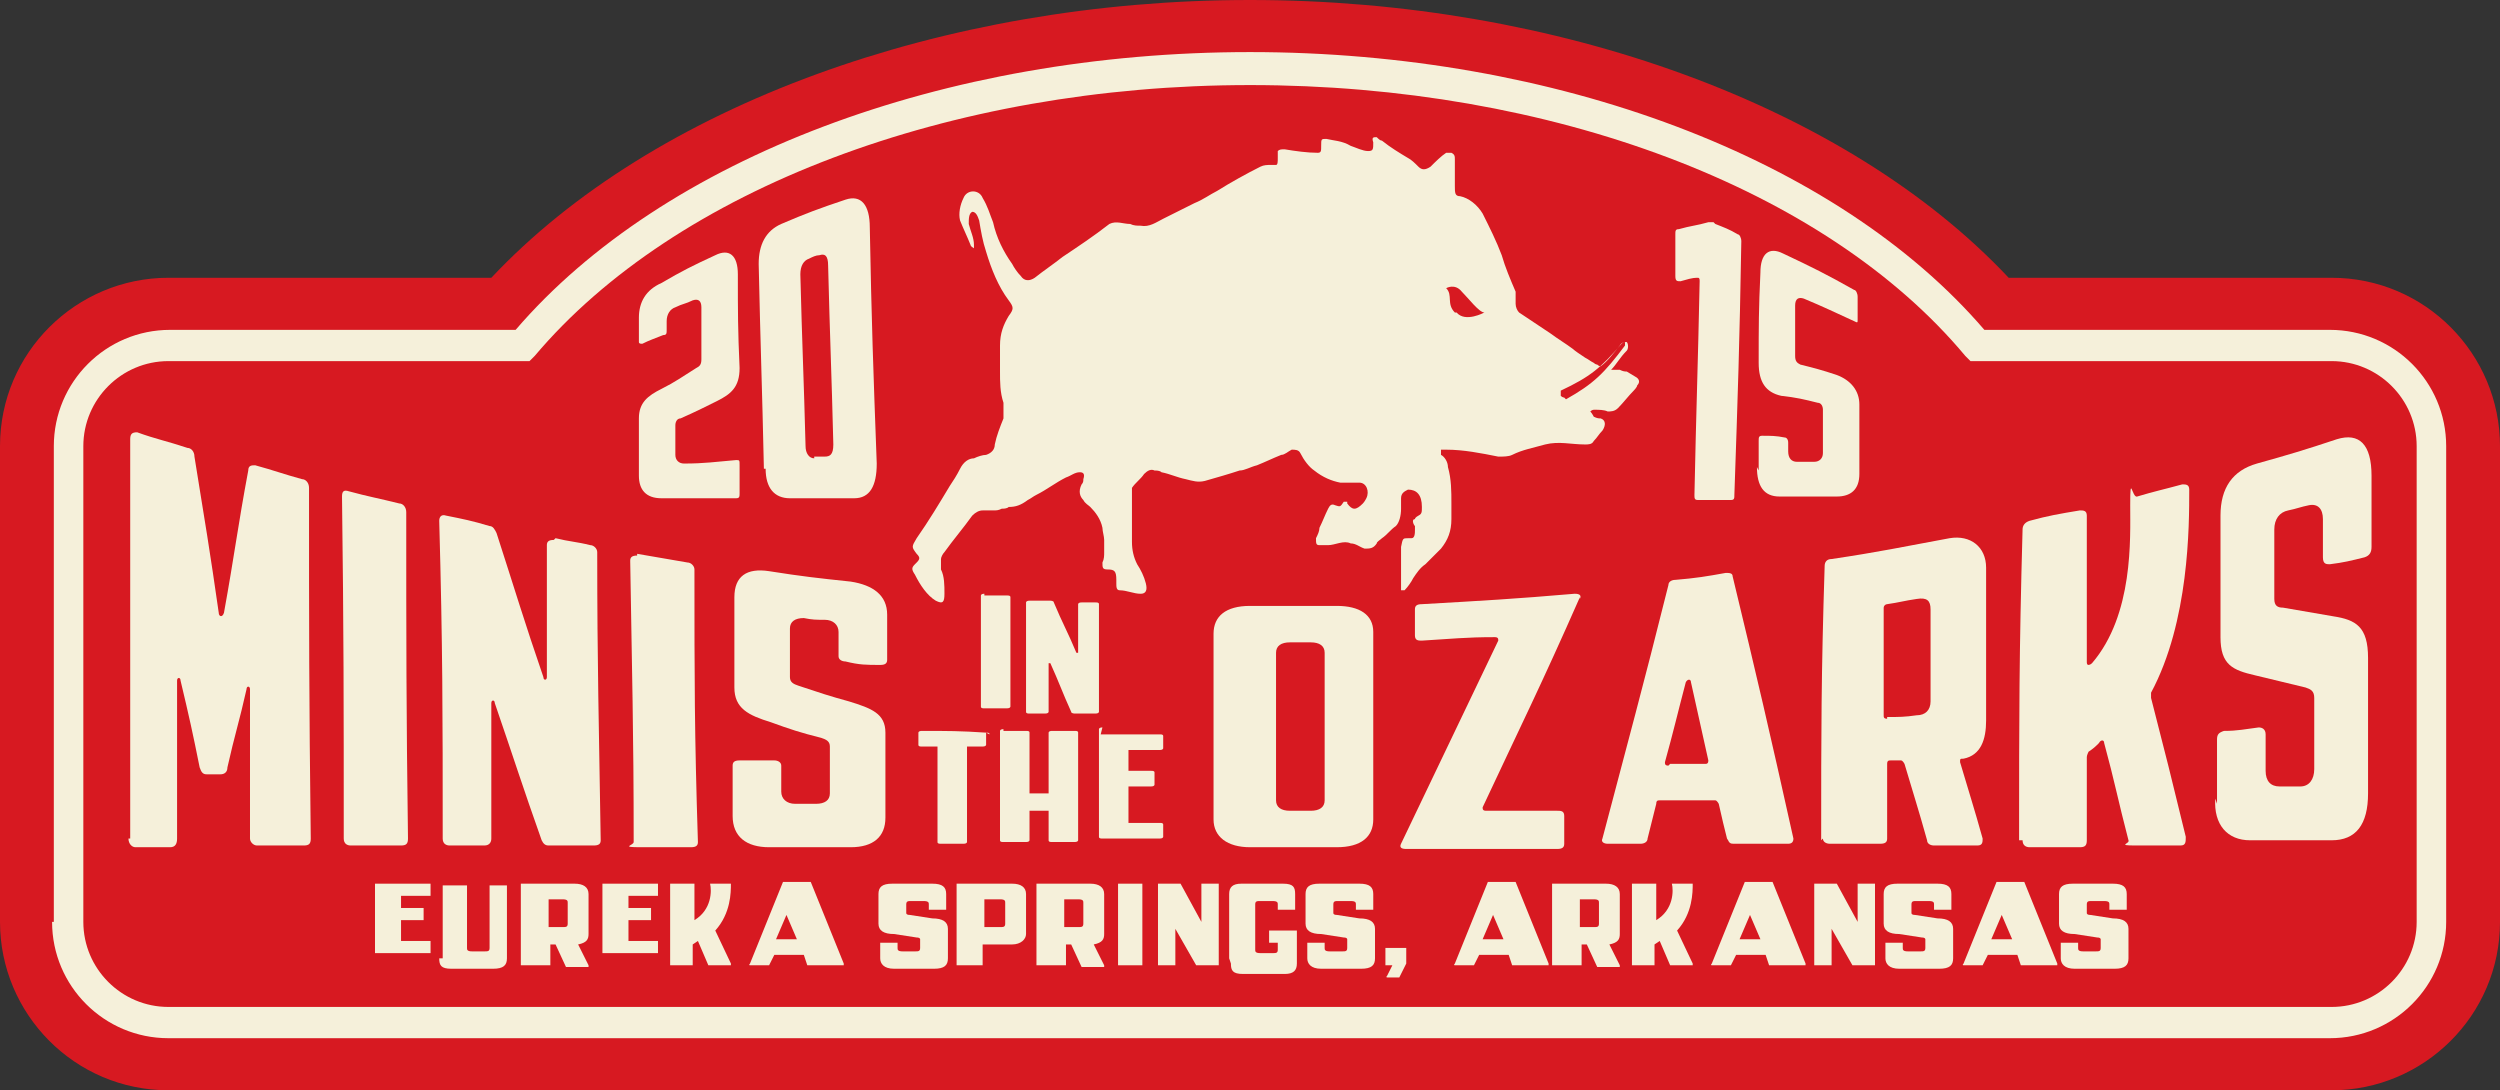 <?xml version="1.0" encoding="UTF-8"?>
<svg id="Layer_1" data-name="Layer 1" xmlns="http://www.w3.org/2000/svg" version="1.1" viewBox="0 0 144 62.8">
  <rect x="0" y="0" width="144" height="62.8" fill="#333333" stroke="none"/>
  <defs>
    <style>
      .cls-1 {
        fill: #f5f0da;
      }

      .cls-1, .cls-2 {
        stroke-width: 0px;
      }

      .cls-2 {
        fill: #d71921;
      }
    </style>
  </defs>
  <g>
    <path class="cls-2" d="M134.3,16.9h-19C106.2,7.1,89.8,1,72,1s-34.2,6.1-43.3,16H9.7c-4.8,0-8.7,3.9-8.7,8.7v27.4c0,4.8,3.9,8.7,8.7,8.7h124.6c4.8,0,8.7-3.9,8.7-8.7v-27.4c0-4.8-3.9-8.7-8.7-8.7Z"/>
    <path class="cls-2" d="M134.3,62.8H9.7c-5.4,0-9.7-4.4-9.7-9.7v-27.4c0-5.4,4.4-9.7,9.7-9.7h18.6C37.6,6.1,54.3,0,72,0s34.4,6.1,43.7,16h18.6c5.4,0,9.7,4.4,9.7,9.7v27.4c0,5.4-4.4,9.7-9.7,9.7ZM9.7,17.9c-4.3,0-7.7,3.5-7.7,7.7v27.4c0,4.3,3.5,7.7,7.7,7.7h124.6c4.3,0,7.7-3.5,7.7-7.7v-27.4c0-4.3-3.5-7.7-7.7-7.7h-19.4l-.3-.3C105.7,8,89.4,2,72,2s-33.7,6-42.5,15.6l-.3.3H9.7Z"/>
  </g>
  <g>
    <path class="cls-1" d="M21.6,50.9h3.2c0,0,0,0,0,0v.7c0,0,0,0,0,0h-1.7s0,0,0,0v.7s0,0,0,0h1.3c0,0,0,0,0,0v.7c0,0,0,0,0,0h-1.3s0,0,0,0v1.2s0,0,0,0h1.7c0,0,0,0,0,0v.7c0,0,0,0,0,0h-3.2c0,0,0,0,0,0v-4.7c0,0,0,0,0,0Z"/>
    <path class="cls-1" d="M25.5,55.2v-4.2c0,0,0,0,0,0h1.4c0,0,0,0,0,0v3.6c0,.1,0,.2.3.2h.7c.2,0,.3,0,.3-.2v-3.6c0,0,0,0,0,0h1c0,0,0,0,0,0v4.2c0,.4-.2.6-.8.6h-2.4c-.6,0-.7-.2-.7-.6Z"/>
    <path class="cls-1" d="M30,55.6v-4.7c0,0,0,0,0,0h3.1c.5,0,.8.2.8.6v2.3c0,.3-.1.5-.6.6,0,0,0,0,0,0l.6,1.2c0,0,0,.1,0,.1h-1.2s0,0-.1,0l-.6-1.3s0,0,0,0h-.3s0,0,0,0v1.2c0,0,0,0,0,0h-1.4c0,0,0,0,0,0ZM31.6,53.4h.8c.2,0,.3,0,.3-.2v-1.2c0-.1,0-.2-.3-.2h-.8s0,0,0,0v1.5s0,0,0,0Z"/>
    <path class="cls-1" d="M34.7,50.9h3.2c0,0,0,0,0,0v.7c0,0,0,0,0,0h-1.7s0,0,0,0v.7s0,0,0,0h1.3c0,0,0,0,0,0v.7c0,0,0,0,0,0h-1.3s0,0,0,0v1.2s0,0,0,0h1.7c0,0,0,0,0,0v.7c0,0,0,0,0,0h-3.2c0,0,0,0,0,0v-4.7c0,0,0,0,0,0Z"/>
    <path class="cls-1" d="M38.6,55.6v-4.7c0,0,0,0,0,0h1.4c0,0,0,0,0,0v2.1s0,0,0,0,0,0,0,0c1-.6,1-1.7.9-2.1,0,0,0,0,0,0h1.2c0,0,0,0,0,0,0,.5,0,1.7-.9,2.7,0,0,0,0,0,0l.9,1.9c0,0,0,.1,0,.1h-1.2c0,0,0,0-.1,0l-.6-1.4s0,0,0,0l-.3.2s0,0,0,0v1.2c0,0,0,0,0,0h-1.4c0,0,0,0,0,0Z"/>
    <path class="cls-1" d="M46.5,55.6l-.2-.6s0,0,0,0h-1.7s0,0,0,0l-.3.6s0,0-.1,0h-1c0,0-.1,0,0-.1l1.9-4.7c0,0,0,0,.1,0h1.4c0,0,0,0,.1,0l1.9,4.7c0,0,0,.1,0,.1h-1.6c0,0,0,0-.1,0ZM44.7,54.1h1.2s0,0,0,0l-.6-1.4s0,0,0,0l-.6,1.4s0,0,0,0Z"/>
    <path class="cls-1" d="M50.7,55.1v-.8c0,0,0,0,0,0h1c0,0,0,0,0,0v.3c0,.1,0,.2.3.2h.7c.2,0,.3,0,.3-.2v-.5c0,0,0-.1-.2-.1l-1.3-.2c-.6,0-.9-.2-.9-.6v-1.7c0-.4.2-.6.8-.6h2.3c.6,0,.8.2.8.6v.9c0,0,0,0,0,0h-1c0,0,0,0,0,0v-.3c0-.1,0-.2-.3-.2h-.7c-.2,0-.3,0-.3.2v.5c0,0,0,.1.2.1l1.3.2c.6,0,.9.2.9.6v1.7c0,.4-.2.6-.8.6h-2.3c-.6,0-.8-.3-.8-.6Z"/>
    <path class="cls-1" d="M55.1,55.6v-4.7c0,0,0,0,0,0h3.2c.5,0,.8.2.8.6v2.3c0,.3-.3.6-.8.6h-1.7s0,0,0,0v1.2c0,0,0,0,0,0h-1.4c0,0,0,0,0,0ZM56.7,53.4h.9c.2,0,.3,0,.3-.2v-1.2c0-.1,0-.2-.3-.2h-.9s0,0,0,0v1.5s0,0,0,0Z"/>
    <path class="cls-1" d="M59.7,55.6v-4.7c0,0,0,0,0,0h3.1c.5,0,.8.2.8.6v2.3c0,.3-.1.5-.6.6,0,0,0,0,0,0l.6,1.2c0,0,0,.1,0,.1h-1.2s0,0-.1,0l-.6-1.3s0,0,0,0h-.3s0,0,0,0v1.2c0,0,0,0,0,0h-1.4c0,0,0,0,0,0ZM61.3,53.4h.8c.2,0,.3,0,.3-.2v-1.2c0-.1,0-.2-.3-.2h-.8s0,0,0,0v1.5s0,0,0,0Z"/>
    <path class="cls-1" d="M64.4,50.9h1.4c0,0,0,0,0,0v4.7c0,0,0,0,0,0h-1.4c0,0,0,0,0,0v-4.7c0,0,0,0,0,0Z"/>
    <path class="cls-1" d="M69.2,50.9h1c0,0,0,0,0,0v4.7c0,0,0,0,0,0h-1.2s0,0-.1,0l-1.2-2.1s0,0,0,0v2.1c0,0,0,0,0,0h-1c0,0,0,0,0,0v-4.7c0,0,0,0,0,0h1.2s0,0,.1,0l1.2,2.2s0,0,0,0v-2.1c0,0,0,0,0,0Z"/>
    <path class="cls-1" d="M70.8,55.2v-3.7c0-.4.2-.6.7-.6h2.4c.6,0,.7.2.7.6v.9c0,0,0,0,0,0h-1c0,0,0,0,0,0v-.3c0-.1,0-.2-.3-.2h-.7c-.2,0-.3,0-.3.2v2.6c0,.1,0,.2.3.2h.7c.2,0,.3,0,.3-.2v-.4s0,0,0,0h-.5c0,0,0,0,0,0v-.7c0,0,0,0,0,0h1.6c0,0,0,0,0,0v1.9c0,.4-.2.6-.7.6h-2.4c-.6,0-.7-.2-.7-.6Z"/>
    <path class="cls-1" d="M75.3,55.1v-.8c0,0,0,0,0,0h1c0,0,0,0,0,0v.3c0,.1,0,.2.3.2h.7c.2,0,.3,0,.3-.2v-.5c0,0,0-.1-.2-.1l-1.3-.2c-.6,0-.9-.2-.9-.6v-1.7c0-.4.2-.6.8-.6h2.3c.6,0,.8.2.8.6v.9c0,0,0,0,0,0h-1c0,0,0,0,0,0v-.3c0-.1,0-.2-.3-.2h-.7c-.2,0-.3,0-.3.2v.5c0,0,0,.1.2.1l1.3.2c.6,0,.9.2.9.6v1.7c0,.4-.2.6-.8.6h-2.3c-.6,0-.8-.3-.8-.6Z"/>
    <path class="cls-1" d="M79.8,54.6h1.2c0,0,0,0,0,0v.8s0,0,0,.1l-.4.8s0,0-.1,0h-.6c0,0-.1,0,0-.1l.3-.6s0,0,0,0h-.4c0,0,0,0,0,0v-1c0,0,0,0,0,0Z"/>
    <path class="cls-1" d="M87.1,55.6l-.2-.6s0,0,0,0h-1.7s0,0,0,0l-.3.6s0,0-.1,0h-1c0,0-.1,0,0-.1l1.9-4.7c0,0,0,0,.1,0h1.4c0,0,0,0,.1,0l1.9,4.7c0,0,0,.1,0,.1h-1.6c0,0,0,0-.1,0ZM85.4,54.1h1.2s0,0,0,0l-.6-1.4s0,0,0,0l-.6,1.4s0,0,0,0Z"/>
    <path class="cls-1" d="M89.4,55.6v-4.7c0,0,0,0,0,0h3.1c.5,0,.8.2.8.6v2.3c0,.3-.1.5-.6.6,0,0,0,0,0,0l.6,1.2c0,0,0,.1,0,.1h-1.2s0,0-.1,0l-.6-1.3s0,0,0,0h-.3s0,0,0,0v1.2c0,0,0,0,0,0h-1.4c0,0,0,0,0,0ZM91,53.4h.8c.2,0,.3,0,.3-.2v-1.2c0-.1,0-.2-.3-.2h-.8s0,0,0,0v1.5s0,0,0,0Z"/>
    <path class="cls-1" d="M94,55.6v-4.7c0,0,0,0,0,0h1.4c0,0,0,0,0,0v2.1s0,0,0,0,0,0,0,0c1-.6,1-1.7.9-2.1,0,0,0,0,0,0h1.2c0,0,0,0,0,0,0,.5,0,1.7-.9,2.7,0,0,0,0,0,0l.9,1.9c0,0,0,.1,0,.1h-1.2c0,0,0,0-.1,0l-.6-1.4s0,0,0,0l-.3.2s0,0,0,0v1.2c0,0,0,0,0,0h-1.4c0,0,0,0,0,0Z"/>
    <path class="cls-1" d="M101.9,55.6l-.2-.6s0,0,0,0h-1.7s0,0,0,0l-.3.6s0,0-.1,0h-1c0,0-.1,0,0-.1l1.9-4.7c0,0,0,0,.1,0h1.4c0,0,0,0,.1,0l1.9,4.7c0,0,0,.1,0,.1h-1.6c0,0,0,0-.1,0ZM100.2,54.1h1.2s0,0,0,0l-.6-1.4s0,0,0,0l-.6,1.4s0,0,0,0Z"/>
    <path class="cls-1" d="M107,50.9h1c0,0,0,0,0,0v4.7c0,0,0,0,0,0h-1.2s0,0-.1,0l-1.2-2.1s0,0,0,0v2.1c0,0,0,0,0,0h-1c0,0,0,0,0,0v-4.7c0,0,0,0,0,0h1.2s0,0,.1,0l1.2,2.2s0,0,0,0v-2.1c0,0,0,0,0,0Z"/>
    <path class="cls-1" d="M108.6,55.1v-.8c0,0,0,0,0,0h1c0,0,0,0,0,0v.3c0,.1,0,.2.3.2h.7c.2,0,.3,0,.3-.2v-.5c0,0,0-.1-.2-.1l-1.3-.2c-.6,0-.9-.2-.9-.6v-1.7c0-.4.2-.6.8-.6h2.3c.6,0,.8.2.8.6v.9c0,0,0,0,0,0h-1c0,0,0,0,0,0v-.3c0-.1,0-.2-.3-.2h-.7c-.2,0-.3,0-.3.2v.5c0,0,0,.1.2.1l1.3.2c.6,0,.9.2.9.6v1.7c0,.4-.2.6-.8.6h-2.3c-.6,0-.8-.3-.8-.6Z"/>
    <path class="cls-1" d="M116.4,55.6l-.2-.6s0,0,0,0h-1.7s0,0,0,0l-.3.6s0,0-.1,0h-1c0,0-.1,0,0-.1l1.9-4.7c0,0,0,0,.1,0h1.4c0,0,0,0,.1,0l1.9,4.7c0,0,0,.1,0,.1h-1.6c0,0,0,0-.1,0ZM114.7,54.1h1.2s0,0,0,0l-.6-1.4s0,0,0,0l-.6,1.4s0,0,0,0Z"/>
    <path class="cls-1" d="M118.7,55.1v-.8c0,0,0,0,0,0h1c0,0,0,0,0,0v.3c0,.1,0,.2.3.2h.7c.2,0,.3,0,.3-.2v-.5c0,0,0-.1-.2-.1l-1.3-.2c-.6,0-.9-.2-.9-.6v-1.7c0-.4.2-.6.8-.6h2.3c.6,0,.8.2.8.6v.9c0,0,0,0,0,0h-1c0,0,0,0,0,0v-.3c0-.1,0-.2-.3-.2h-.7c-.2,0-.3,0-.3.2v.5c0,0,0,.1.2.1l1.3.2c.6,0,.9.2.9.6v1.7c0,.4-.2.6-.8.6h-2.3c-.6,0-.8-.3-.8-.6Z"/>
  </g>
  <g>
    <g>
      <path class="cls-1" d="M7.5,48.3v-23c0-.3.1-.4.4-.4,1.1.4,1.7.5,2.9.9.2,0,.4.2.4.5.6,3.7.9,5.5,1.4,9,0,.2.2.3.3,0,.6-3.3.8-5,1.4-8.2,0-.3.2-.3.4-.3,1.1.3,1.6.5,2.7.8.2,0,.4.2.4.5,0,8.1,0,12.1.1,20.2,0,.3-.1.4-.4.4h-2.7c-.2,0-.4-.2-.4-.4,0-3.4,0-5.1,0-8.6,0-.2-.2-.2-.2,0-.4,1.8-.7,2.7-1.1,4.5,0,.3-.2.4-.4.4-.3,0-.5,0-.8,0-.2,0-.3-.1-.4-.4-.4-2-.6-2.9-1.1-5,0-.2-.2-.2-.2,0,0,3.7,0,5.5,0,9.1,0,.3-.1.5-.4.5h-2c-.2,0-.4-.2-.4-.5Z"/>
      <path class="cls-1" d="M20.1,28.3c1.1.3,1.7.4,2.9.7.2,0,.4.2.4.5,0,7.5,0,11.3.1,18.8,0,.3-.1.4-.4.4h-2.9c-.2,0-.4-.1-.4-.4,0-7.9,0-11.8-.1-19.7,0-.3.1-.4.4-.3Z"/>
      <path class="cls-1" d="M32,31c.8.2,1.2.2,2,.4.2,0,.4.2.4.4,0,6.6.1,10,.2,16.6,0,.2-.1.3-.4.3h-2.6c-.2,0-.3-.1-.4-.3-1.1-3.1-1.6-4.7-2.7-7.9,0-.2-.2-.2-.2,0,0,3.1,0,4.7,0,7.8,0,.2-.1.4-.4.4h-2c-.2,0-.4-.1-.4-.4,0-7.3,0-11-.2-18.3,0-.2.1-.4.4-.3,1,.2,1.5.3,2.5.6.2,0,.3.2.4.4,1.1,3.4,1.6,5.1,2.7,8.3,0,.2.2.2.2,0,0-3,0-4.6,0-7.6,0-.2.1-.3.4-.3Z"/>
      <path class="cls-1" d="M36.7,31.9c1.2.2,1.7.3,2.9.5.2,0,.4.2.4.4,0,6.3,0,9.4.2,15.7,0,.2-.1.3-.4.3-1.2,0-1.7,0-2.9,0s-.4-.1-.4-.3c0-6.5-.1-9.7-.2-16.2,0-.2.1-.3.4-.3Z"/>
      <path class="cls-1" d="M42.2,46.9c0-1.1,0-1.7,0-2.8,0-.2.1-.3.4-.3.8,0,1.2,0,2,0,.2,0,.4.1.4.3,0,.6,0,.9,0,1.5,0,.4.3.7.8.7.5,0,.7,0,1.2,0,.5,0,.8-.2.8-.6,0-1.1,0-1.6,0-2.7,0-.3-.2-.4-.5-.5-1.2-.3-1.8-.5-2.9-.9-1.3-.4-2.1-.8-2.1-2,0-2.1,0-3.1,0-5.2,0-1.2.7-1.7,2-1.5,1.9.3,2.8.4,4.7.6,1.3.2,2.1.8,2.1,1.9,0,1,0,1.5,0,2.6,0,.2-.1.3-.4.3-.8,0-1.2,0-2-.2-.2,0-.4-.1-.4-.3v-1.4c0-.4-.3-.7-.8-.7-.5,0-.7,0-1.2-.1-.5,0-.8.2-.8.6,0,1.1,0,1.7,0,2.8,0,.3.2.4.5.5,1.2.4,1.8.6,2.9.9,1.3.4,2.1.7,2.1,1.8,0,1.9,0,2.9,0,4.9,0,1.1-.7,1.7-2,1.7h-4.7c-1.3,0-2.1-.6-2.1-1.8Z"/>
    </g>
    <g>
      <g>
        <path class="cls-1" d="M56.7,34.3c.5,0,.8,0,1.3,0,.1,0,.2,0,.2.1,0,2.5,0,3.8,0,6.3,0,0,0,.1-.2.1-.5,0-.8,0-1.3,0-.1,0-.2,0-.2-.1,0-2.6,0-3.8,0-6.4,0,0,0-.1.2-.1Z"/>
        <path class="cls-1" d="M62.2,34.7c.4,0,.5,0,.9,0,.1,0,.2,0,.2.1,0,2.5,0,3.7,0,6.2,0,0,0,.1-.2.1-.5,0-.7,0-1.2,0,0,0-.2,0-.2-.1-.5-1.1-.7-1.7-1.2-2.8,0,0-.1,0-.1,0,0,1.1,0,1.7,0,2.8,0,0,0,.1-.2.1-.4,0-.5,0-.9,0-.1,0-.2,0-.2-.1,0-2.5,0-3.8,0-6.3,0,0,0-.1.2-.1.5,0,.7,0,1.2,0,0,0,.2,0,.2.1.5,1.2.8,1.7,1.3,2.9,0,0,.1,0,.1,0,0-1.1,0-1.7,0-2.8,0,0,0-.1.2-.1Z"/>
      </g>
      <g>
        <path class="cls-1" d="M56.8,42.2c0,.3,0,.4,0,.7,0,0,0,.1-.2.1-.4,0-.5,0-.9,0,0,0,0,0,0,0,0,2.2,0,3.3,0,5.5,0,0,0,.1-.2.1h-1.3c-.1,0-.2,0-.2-.1,0-2.2,0-3.3,0-5.5,0,0,0,0,0,0-.4,0-.5,0-.9,0-.1,0-.2,0-.2-.1,0-.3,0-.4,0-.7,0,0,0-.1.2-.1,1.5,0,2.2,0,3.7.1.1,0,.2,0,.2.1Z"/>
        <path class="cls-1" d="M57.8,42.1c.5,0,.8,0,1.3,0,.1,0,.2,0,.2.1,0,1.4,0,2.1,0,3.5,0,0,0,0,0,0,.4,0,.6,0,1.1,0,0,0,0,0,0,0,0-1.4,0-2.1,0-3.5,0,0,0-.1.2-.1.5,0,.8,0,1.3,0,.1,0,.2,0,.2.1,0,2.5,0,3.7,0,6.2,0,0,0,.1-.2.1h-1.3c-.1,0-.2,0-.2-.1,0-.7,0-1,0-1.7,0,0,0,0,0,0-.4,0-.6,0-1.1,0,0,0,0,0,0,0,0,.7,0,1,0,1.7,0,0,0,.1-.2.1h-1.3c-.1,0-.2,0-.2-.1,0-2.5,0-3.8,0-6.3,0,0,0-.1.2-.1Z"/>
        <path class="cls-1" d="M63.4,42.3c1.3,0,2,0,3.4,0,.1,0,.2,0,.2.1,0,.3,0,.4,0,.7,0,0,0,.1-.2.1-.7,0-1.1,0-1.8,0,0,0,0,0,0,0,0,.5,0,.7,0,1.2,0,0,0,0,0,0,.5,0,.8,0,1.3,0,.1,0,.2,0,.2.1,0,.3,0,.4,0,.7,0,0,0,.1-.2.1-.5,0-.8,0-1.3,0,0,0,0,0,0,0,0,.8,0,1.3,0,2.1,0,0,0,0,0,0,.7,0,1.1,0,1.8,0,.1,0,.2,0,.2.1,0,.3,0,.4,0,.7,0,0,0,.1-.2.1h-3.3c-.1,0-.2,0-.2-.1,0-2.5,0-3.7,0-6.2,0,0,0-.1.2-.1Z"/>
      </g>
    </g>
    <g>
      <path class="cls-1" d="M69.9,47.2c0-4.3,0-6.4,0-10.7,0-1,.7-1.6,2.1-1.6,2,0,3,0,5,0,1.3,0,2.1.5,2.1,1.5,0,4.3,0,6.5,0,10.8,0,1-.7,1.6-2.1,1.6h-5c-1.3,0-2.1-.6-2.1-1.6ZM74.3,46.7c.5,0,.7,0,1.2,0,.5,0,.8-.2.8-.6,0-3.4,0-5.1,0-8.5,0-.4-.3-.6-.8-.6-.5,0-.7,0-1.2,0-.5,0-.8.2-.8.6,0,3.4,0,5.1,0,8.5,0,.4.3.6.8.6Z"/>
      <path class="cls-1" d="M91,34.4c-2.2,5-3.4,7.4-5.6,12.1,0,.1,0,.2.2.2,1.7,0,2.5,0,4.1,0,.2,0,.4,0,.4.3,0,.6,0,1,0,1.6,0,.2-.1.3-.4.3-3.5,0-5.2,0-8.7,0-.3,0-.4-.1-.3-.3,2.2-4.6,3.3-6.9,5.6-11.7,0-.1,0-.2-.2-.2-1.7,0-2.5.1-4.2.2-.2,0-.4,0-.4-.3,0-.6,0-.9,0-1.5,0-.2.1-.3.4-.3,3.5-.2,5.3-.3,8.8-.6.3,0,.4.1.3.3Z"/>
      <path class="cls-1" d="M99.5,48.4c-.2-.8-.3-1.2-.5-2.1,0,0-.1-.2-.2-.2-1.3,0-1.9,0-3.2,0-.1,0-.2,0-.2.2-.2.8-.3,1.2-.5,2,0,.2-.2.3-.4.3h-1.9c-.2,0-.4-.1-.3-.3,1.5-5.7,2.3-8.6,3.8-14.6,0-.2.2-.3.4-.3,1.2-.1,1.8-.2,2.9-.4.2,0,.4,0,.4.2,1.4,5.8,2.1,8.8,3.5,15.1,0,.2-.1.3-.3.3h-3.1c-.2,0-.3,0-.4-.3ZM96.2,44c.8,0,1.2,0,2,0,.1,0,.2,0,.2-.2-.4-1.8-.6-2.7-1-4.5,0-.2-.2-.2-.3,0-.5,1.9-.7,2.8-1.2,4.6,0,.1,0,.2.2.2Z"/>
      <path class="cls-1" d="M104.9,48.4c0-6.3,0-9.5.2-15.8,0-.2.1-.4.4-.4,2.7-.4,4.1-.7,6.8-1.2,1.2-.2,2.1.5,2.1,1.7,0,3.5,0,5.3,0,8.8,0,1.1-.3,2-1.3,2.2-.2,0-.2,0-.2.2.5,1.7.8,2.6,1.3,4.4,0,.2,0,.4-.3.4h-2.5c-.2,0-.4-.1-.4-.3-.5-1.8-.8-2.7-1.3-4.4,0,0-.1-.2-.2-.2-.2,0-.4,0-.6,0-.1,0-.2,0-.2.2,0,1.7,0,2.6,0,4.3,0,.2-.1.3-.4.3-1.2,0-1.7,0-2.9,0-.2,0-.4-.1-.4-.3ZM108.7,41.3c.7,0,1,0,1.7-.1.5,0,.8-.3.8-.8,0-2.1,0-3.2,0-5.3,0-.5-.2-.7-.8-.6-.7.1-1,.2-1.7.3-.1,0-.2.1-.2.2,0,2.5,0,3.7,0,6.2,0,.1,0,.2.2.2Z"/>
      <path class="cls-1" d="M116.3,48.4c0-7.2,0-10.7.2-17.9,0-.2.1-.4.4-.5,1.1-.3,1.7-.4,2.9-.6.2,0,.4,0,.4.3,0,3.4,0,5.1,0,8.4,0,.1,0,.2.1.2,0,0,.1,0,.2-.1,2.4-2.8,2.2-7.2,2.2-9.1s.1-.4.4-.5c1-.3,1.5-.4,2.6-.7.2,0,.4,0,.4.3,0,2.1,0,7.6-2.2,11.7,0,.1,0,.2,0,.3.8,3.1,1.2,4.7,2,8,0,.3,0,.5-.3.5-1,0-1.5,0-2.6,0s-.3-.1-.4-.3c-.6-2.3-.8-3.4-1.4-5.6,0-.2-.2-.2-.3,0-.2.2-.3.3-.6.5,0,0-.1.2-.1.3,0,1.9,0,2.9,0,4.8,0,.3-.1.4-.4.4h-2.9c-.2,0-.4-.1-.4-.4Z"/>
      <path class="cls-1" d="M127.7,46.3c0-1.5,0-2.2,0-3.7,0-.3.1-.4.4-.5.8,0,1.2-.1,2-.2.2,0,.4.1.4.4,0,.8,0,1.2,0,2.1,0,.6.3.9.8.9.5,0,.7,0,1.2,0,.5,0,.8-.4.8-1,0-1.6,0-2.4,0-4.1,0-.4-.2-.5-.5-.6-1.2-.3-1.7-.4-2.9-.7-1.3-.3-2-.6-2-2.2,0-2.8,0-4.2,0-7,0-1.6.7-2.6,2.1-3,1.8-.5,2.8-.8,4.6-1.4,1.3-.4,2,.3,2,2.1v4.1c0,.3-.1.5-.4.6-.8.2-1.2.3-2,.4-.2,0-.4,0-.4-.4,0-.9,0-1.3,0-2.2,0-.6-.3-.9-.8-.8-.5.1-.7.2-1.2.3-.5.1-.8.5-.8,1.1,0,1.6,0,2.4,0,4,0,.4.2.5.5.5,1.2.2,1.7.3,2.9.5,1.3.2,2,.6,2,2.4v7.8c0,1.8-.7,2.7-2.1,2.7h-4.7c-1.3,0-2.1-.9-2-2.4Z"/>
    </g>
  </g>
  <g>
    <g>
      <path class="cls-1" d="M36.8,27.4v-3.3c0-.9.5-1.3,1.3-1.7.8-.4,1.2-.7,2-1.2.2-.1.3-.2.3-.5,0-1.2,0-1.8,0-3,0-.4-.2-.5-.5-.4-.4.2-.6.2-1,.4-.3.1-.5.4-.5.8v.5c0,.2,0,.3-.2.3-.5.2-.8.3-1.2.5-.1,0-.2,0-.2-.1v-1.4c0-.9.4-1.6,1.3-2,1.2-.7,1.8-1,3.1-1.6.8-.4,1.3,0,1.3,1.1,0,2.2,0,3.2.1,5.4,0,1.1-.5,1.5-1.3,1.9-.8.4-1.2.6-2.1,1-.2,0-.3.2-.3.4,0,.7,0,1,0,1.7,0,.3.2.5.5.5,1.2,0,1.8-.1,3-.2.2,0,.2,0,.2.3,0,.7,0,1,0,1.6,0,.2,0,.3-.2.3h-4.3c-.9,0-1.3-.5-1.3-1.3Z"/>
      <path class="cls-1" d="M44,27c-.1-4.7-.2-7.1-.3-11.8,0-1.1.4-1.9,1.3-2.3,1.4-.6,2.2-.9,3.7-1.4.9-.3,1.4.3,1.4,1.6.1,5.4.2,8.2.4,13.6,0,1.3-.4,2-1.3,2h-3.7c-.9,0-1.4-.6-1.4-1.7ZM46.9,26.3c.2,0,.4,0,.6,0,.3,0,.5-.1.5-.7-.1-4.1-.2-6.2-.3-10.3,0-.6-.2-.7-.5-.6-.2,0-.4.1-.6.2-.3.1-.5.4-.5.9.1,4,.2,6,.3,9.9,0,.4.2.7.5.7Z"/>
    </g>
    <g>
      <path class="cls-1" d="M98.8,12.9c.5.2.8.3,1.3.6.1,0,.2.2.2.4-.1,5.9-.2,8.8-.4,14.6,0,.2,0,.3-.2.3h-1.9c-.2,0-.2-.1-.2-.3.1-4.9.2-7.4.3-12.3,0-.1,0-.2-.1-.2-.4,0-.6.1-1,.2-.2,0-.3,0-.3-.3,0-.9,0-1.4,0-2.4,0-.2,0-.3.2-.3.7-.2,1-.2,1.7-.4.1,0,.2,0,.3,0Z"/>
      <path class="cls-1" d="M101.3,27.1c0-.7,0-1,0-1.7,0-.2,0-.3.2-.3.5,0,.8,0,1.3.1.1,0,.2.1.2.3,0,.2,0,.3,0,.5,0,.4.2.6.5.6.4,0,.6,0,1,0,.3,0,.5-.2.5-.5,0-1,0-1.5,0-2.5,0-.2-.1-.4-.3-.4-.8-.2-1.2-.3-2.1-.4-.9-.2-1.3-.8-1.3-1.9,0-2.1,0-3.1.1-5.2,0-1.1.5-1.5,1.3-1.1,1.7.8,2.5,1.2,4.1,2.1.1,0,.2.2.2.4,0,.5,0,.8,0,1.3,0,.2,0,.2-.2.1-1.1-.5-1.7-.8-2.9-1.3-.3-.1-.5,0-.5.4,0,1.1,0,1.7,0,2.9,0,.3.1.4.3.5.8.2,1.2.3,2.1.6.8.3,1.3.9,1.3,1.7v4c0,.9-.5,1.3-1.3,1.3h-3.3c-.9,0-1.3-.6-1.3-1.7Z"/>
    </g>
  </g>
  <path class="cls-1" d="M93.7,21.4c-.1,0-.2,0-.4-.1,0,0,0,0,0,0,0,0,0,0,0,0,0,0-.1,0-.2,0,0,0,0,0-.1,0,0,0-.1,0-.2,0,.3-.3.5-.7.9-1.1.1-.1.1-.4,0-.5h0s0,0,0,0c0,0,0,0,0,0,0,0,0,0,0,0-.1,0-.3,0-.4.2-.4.5-.7.9-1.1,1.2,0,0-.1,0-.2-.1,0,0-.1,0-.2-.1-.2-.1-.3-.2-.5-.3-.3-.2-.6-.4-.7-.5-.4-.3-.9-.6-1.3-.9-.6-.4-1.2-.8-1.8-1.2-.1-.1-.2-.3-.2-.5,0-.3,0-.5,0-.7-.3-.7-.6-1.4-.8-2.1-.3-.8-.7-1.6-1.1-2.4-.3-.5-.8-.9-1.3-1-.3,0-.3-.2-.3-.6,0-.5,0-1,0-1.5,0-.2,0-.3-.2-.4-.1,0-.3,0-.3,0-.3.2-.6.5-.9.8-.3.2-.5.2-.7,0-.2-.2-.4-.4-.6-.5-.5-.3-1-.6-1.5-1-.1,0-.2-.1-.3-.2-.2,0-.3,0-.2.3,0,.4,0,.5-.3.5-.3,0-.7-.2-1-.3-.5-.3-1-.3-1.4-.4-.3,0-.3,0-.3.4,0,.3,0,.4-.2.4-.6,0-1.3-.1-1.9-.2-.2,0-.3,0-.4.1,0,0,0,.3,0,.4,0,.2,0,.4-.1.4,0,0-.2,0-.3,0-.2,0-.4,0-.6.1-.8.4-1.7.9-2.5,1.4-.4.2-.8.5-1.3.7-.6.3-1.2.6-1.8.9-.4.2-.8.5-1.3.4-.2,0-.4,0-.6-.1-.4,0-.8-.2-1.2,0-.9.7-1.8,1.3-2.7,1.9-.5.4-1.1.8-1.6,1.2-.3.2-.6.2-.8-.1-.2-.2-.4-.5-.5-.7-.5-.7-.9-1.5-1.1-2.4-.2-.5-.3-.9-.6-1.4-.2-.5-.9-.5-1.1,0-.2.4-.3.9-.2,1.3.2.5.4.9.6,1.4,0,0,0,.1.2.2,0,0,0,0,0,0,0,0,0-.1,0-.2,0-.4-.2-.8-.3-1.2,0-.3,0-.6.2-.7.2,0,.3.2.4.5.1.6.2,1.2.4,1.8.3,1,.7,2,1.3,2.8.3.4.3.5,0,.9,0,0,0,0,0,0-.3.5-.5,1-.5,1.7,0,.5,0,1,0,1.5,0,.6,0,1.2.2,1.8,0,.3,0,.6,0,.9-.2.5-.4,1-.5,1.5,0,.3-.2.5-.5.6-.2,0-.5.1-.7.2-.3,0-.6.2-.8.6-.2.4-.4.7-.6,1-.6,1-1.2,2-1.9,3-.3.5-.3.5,0,.9.2.2.2.3,0,.5,0,0,0,0-.1.1-.2.2-.2.3,0,.6.3.6.7,1.2,1.2,1.5.4.2.5.1.5-.4,0-.5,0-1-.2-1.4,0-.2,0-.4,0-.6,0-.1.1-.3.2-.4.5-.7,1.1-1.4,1.6-2.1.2-.2.4-.3.6-.3.2,0,.4,0,.6,0,.2,0,.3,0,.5-.1.1,0,.3,0,.4-.1.4,0,.7-.1,1.1-.4.2-.1.3-.2.5-.3.6-.3,1.1-.7,1.7-1,.3-.1.5-.3.8-.3.2,0,.3.1.2.4,0,.1,0,.2-.1.3-.2.4-.1.7.1.9.1.2.3.3.4.4.3.3.6.7.7,1.2,0,.2.1.5.1.7,0,.2,0,.4,0,.7,0,.2,0,.4-.1.6,0,.3,0,.4.3.4.4,0,.5.1.5.6,0,0,0,.1,0,.2,0,.2,0,.4.2.4.4,0,.8.2,1.2.2.3,0,.4-.2.3-.6-.1-.4-.3-.8-.5-1.1-.2-.4-.3-.8-.3-1.3,0-.2,0-1.5,0-3.1.2-.3.5-.5.7-.8.2-.2.4-.3.6-.2.1,0,.3,0,.4.1.5.1.9.3,1.4.4.4.1.7.2,1.1.1.7-.2,1.4-.4,2-.6.3,0,.6-.2,1-.3.5-.2.9-.4,1.4-.6.2,0,.4-.2.6-.3.2,0,.4,0,.5.2.2.4.5.8.8,1,.5.4,1,.6,1.5.7.4,0,.7,0,1.1,0,.4,0,.6.5.4.9,0,0-.1.2-.2.3-.4.4-.6.4-.9,0,0,0,0,0,0-.1,0,0-.2,0-.2,0-.2.3-.2.3-.5.2-.2-.1-.3,0-.4.2-.2.4-.3.7-.5,1.1,0,.2-.1.4-.2.6,0,.3,0,.4.2.4.2,0,.3,0,.5,0,.4,0,.9-.3,1.3-.1.3,0,.5.2.8.3.3,0,.5,0,.7-.3,0-.1.2-.2.3-.3.3-.2.5-.5.8-.7.2-.2.3-.6.3-1,0-.2,0-.4,0-.6,0-.3.2-.4.4-.5.5,0,.8.3.8,1,0,.3,0,.4-.2.5,0,0-.2.1-.2.2-.2,0-.1.3,0,.4,0,0,0,.1,0,.2,0,.2,0,.5-.2.5,0,0-.1,0-.2,0-.3,0-.3,0-.4.5,0,.7,0,1.4,0,2.2,0,.1,0,.2,0,.3,0,0,.2,0,.2,0,.2-.2.4-.5.5-.7.2-.3.4-.6.7-.8.3-.3.6-.6.9-.9.4-.5.6-1,.6-1.7,0-.3,0-.6,0-.9,0-.7,0-1.4-.2-2.1,0-.3-.2-.6-.4-.7,0,0,0,0,0,0,0,0,0-.1,0-.2,0,0,0-.1,0-.1,0,0,.2,0,.3,0,1,0,2,.2,3,.4.3,0,.6,0,.8-.1.6-.3,1.2-.4,1.9-.6.8-.2,1.5,0,2.3,0,.2,0,.4,0,.5-.2.2-.2.3-.4.5-.6.2-.3.2-.6-.1-.7-.1,0-.2,0-.4-.1,0,0-.1-.2-.2-.3,0,0,.1-.1.2-.1.3,0,.6,0,.8.1.2,0,.4,0,.6-.2.3-.3.6-.7.9-1,0,0,.2-.2.2-.3.2-.2.1-.4-.1-.5ZM83.8,18c-.5-.5-.1-1-.5-1.4,0,0,.5-.3.9.2.4.4,1,1.2,1.3,1.2,0,0-1.1.6-1.6,0ZM90.1,22.9s0,0,0,0h0s-.1,0-.2-.1c0,0,0-.2,0-.3,0,0,0,0,0,0,1.7-.8,2.3-1.3,3.5-2.7,0,0,.1-.1.2-.1,0,0,0,.2,0,.2-1.2,1.6-1.8,2.2-3.4,3.1Z"/>
  <path class="cls-1" d="M3.1,53.1v-27.4c0-3.7,3-6.7,6.7-6.7h19.9c8.5-9.9,24.7-16,42.3-16s33.8,6.1,42.3,16h19.9c3.7,0,6.7,3,6.7,6.7v27.4c0,3.7-3,6.7-6.7,6.7H9.7c-3.7,0-6.7-3-6.7-6.7ZM139.2,25.7c0-2.7-2.2-4.9-4.9-4.9h-20.8l-.3-.3c-8.1-9.7-23.9-15.6-41.2-15.6s-33.1,6-41.2,15.6l-.3.3H9.7c-2.7,0-4.9,2.2-4.9,4.9v27.4c0,2.7,2.2,4.9,4.9,4.9h124.6c2.7,0,4.9-2.2,4.9-4.9v-27.4Z"/>
</svg>